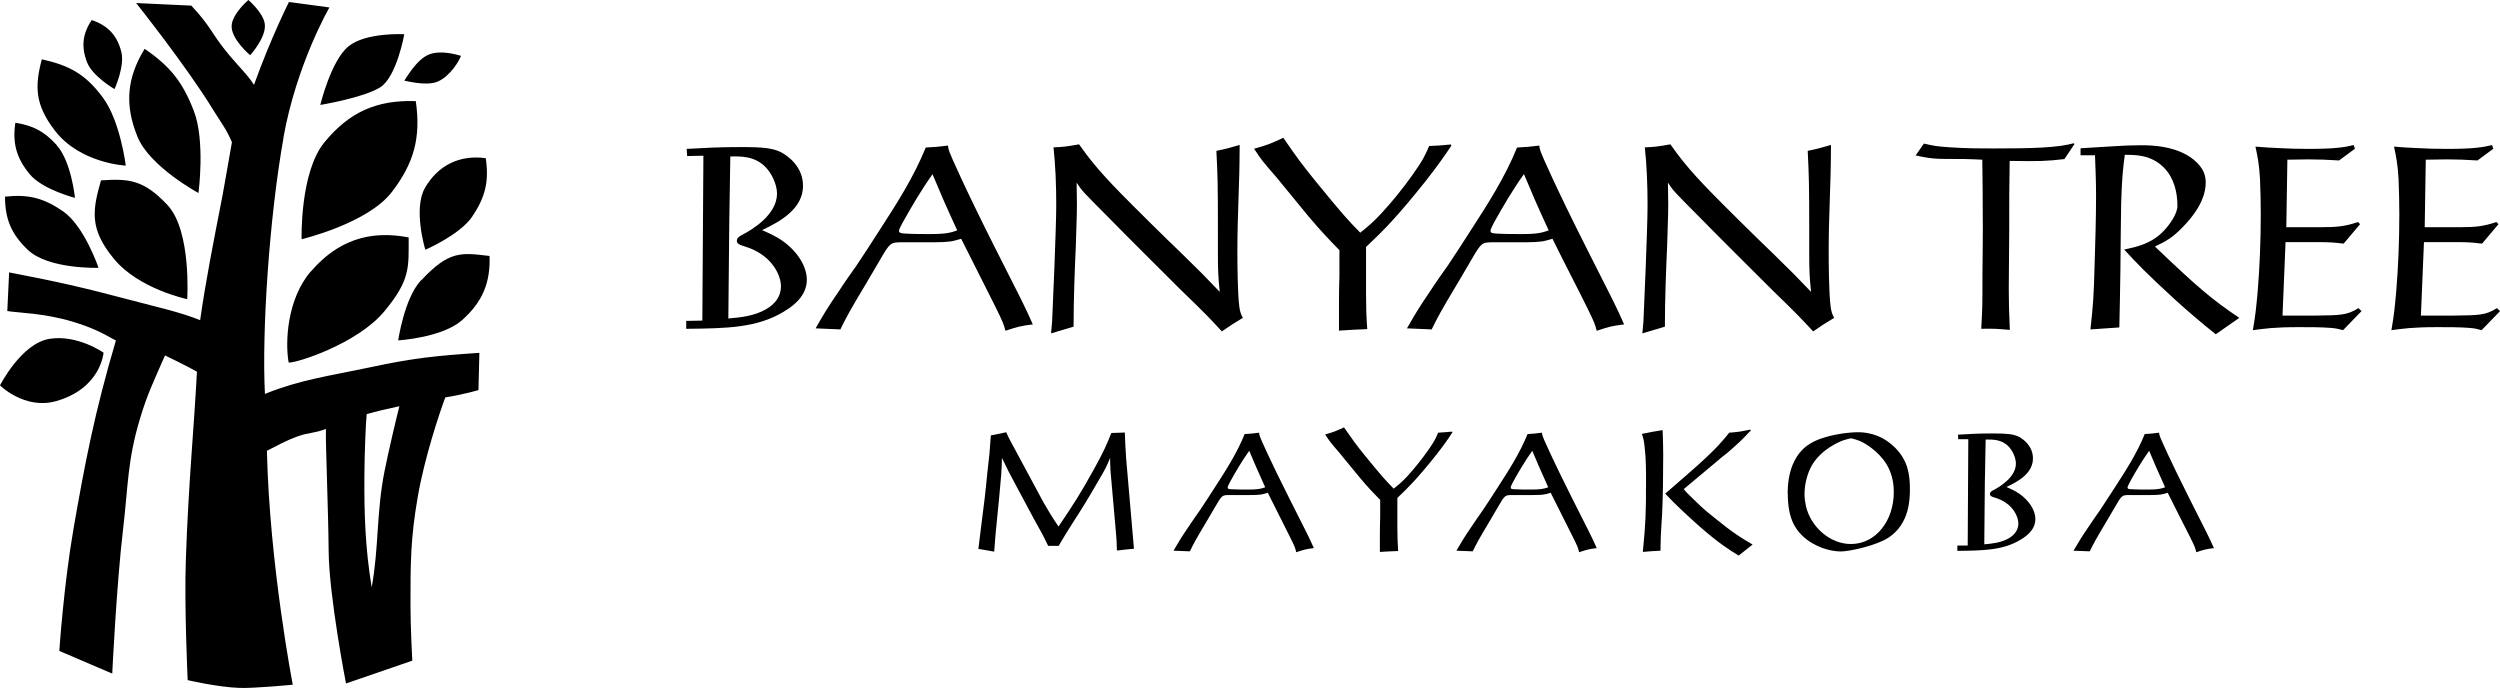 <?xml version="1.0" encoding="UTF-8"?> <svg xmlns="http://www.w3.org/2000/svg" id="Layer_1" data-name="Layer 1" viewBox="0 0 164.38 45.24"><defs><style> .cls-1 { fill: #000; } </style></defs><path class="cls-1" d="M31.06,14.22c.86-1.27,1.1-2.31.88-3.82-1.71-.23-3.12.45-3.99,1.94-.8,1.37,0,4.05.02,4.08,0,0,2.26-.97,3.09-2.19h0ZM30.31,3.67c-.31-.09-1.31-.38-2.07-.1-.88.32-1.63,1.74-1.66,1.74.03-.03,1.42.39,2.21.05.81-.35,1.42-1.38,1.52-1.69h0ZM26.58,2.25s-2.52-.14-3.67.8c-1.15.94-1.85,3.85-1.85,3.85,0,0,2.85-.47,3.94-1.16,1.09-.69,1.58-3.48,1.58-3.48h0ZM18.63,9.08c.86-4.85,3.03-8.59,3.03-8.59l-2.66-.36s-1.17,2.31-2.3,5.45c-.37-.62-1.17-1.37-1.89-2.28-.9-1.12-.99-1.61-2.23-2.93l-3.63-.17s3.32,4.16,5.09,7.06c.49.8.85,1.23,1.21,2.09-.25,1.37-.46,2.68-.62,3.51-.64,3.28-1.11,5.66-1.47,8.19-1.38-.55-2.78-.84-4.57-1.32-3.09-.82-4.85-1.22-7.99-1.82l-.12,2.54c.61.12,2.42.12,4.36.72,1.13.35,1.75.64,2.78,1.22-1.4,4.73-2.04,8.09-2.78,12.34-.65,3.73-.94,8.07-.94,8.07l3.48,1.49s.28-5.85.72-9.56c.33-2.8.28-4.45,1.09-7.15.5-1.69.92-2.51,1.66-4.21,0,0,1.48.71,2.1,1.07-.19,3.65-.56,7.35-.73,12.35-.11,3.02.12,7.93.12,7.93,0,0,1.97.46,3.38.51,1,.04,3.53-.21,3.53-.21,0,0-1.53-7.9-1.7-15.38.52-.25,1.22-.67,2.06-.96.69-.25,1.1-.19,1.82-.48-.03.93.16,5.42.18,8.07.03,2.96,1.14,8.67,1.14,8.67l4.36-1.5s-.12-2.21-.12-3.63c0-2.79,0-4.39.48-7.15.45-2.61,1.46-5.6,1.81-6.53,1.2-.19,2.18-.48,2.18-.48l.06-2.45c-2.85.19-4.39.35-7.13.94-2.84.6-4.63.82-6.97,1.76-.21-4.06.28-11.56,1.22-16.83h0ZM23.96,31.23c.01-1.36.08-3.28.15-4,.66-.19,1.4-.36,2.15-.52-.19.74-.71,2.93-.98,4.29-.54,2.75-.36,4.96-.84,7.62-.42-2.54-.5-4.81-.48-7.38h0ZM16.45,3.63s1.08-1.18.96-2.06c-.1-.74-1.08-1.57-1.08-1.57,0,0-1.06.9-1.1,1.69-.04.89,1.22,1.94,1.22,1.94h0ZM9.51,3.21c-1.18,1.93-1.32,3.69-.47,5.78.8,1.97,4.01,3.7,4.01,3.7,0,0,.46-3.44-.31-5.41-.73-1.89-1.56-2.93-3.23-4.07h0ZM8.27,10.89s-.36-2.94-1.51-4.48c-1.15-1.55-2.21-2.11-4.01-2.51-.48,1.8-.44,3,.86,4.69,1.66,2.16,4.66,2.3,4.66,2.3h0ZM7.53,5.86s.7-1.53.44-2.48c-.28-1.07-.89-1.71-1.94-2.06-.61.91-.7,1.77-.3,2.79.36.91,1.8,1.75,1.8,1.75h0ZM3.73,9.54c-.81-.89-1.53-1.28-2.72-1.47-.2,1.35.07,2.32.94,3.38.83,1.01,2.98,1.56,2.98,1.56,0,0-.24-2.41-1.21-3.47h0ZM6.64,11.86c-.56,1.97-.78,3.19.86,5.17,1.64,1.98,4.81,2.64,4.81,2.64,0,0,.29-4.48-1.29-6.18-1.58-1.69-2.56-1.75-4.38-1.63h0ZM6.48,17.61s-.93-2.75-2.34-3.72c-1.26-.87-2.29-1.13-3.81-.96,0,1.48.42,2.46,1.48,3.48,1.35,1.31,4.66,1.2,4.66,1.2h0ZM0,25.34s1.62,1.61,3.67,1.04c2.97-.83,3.14-3.19,3.14-3.19,0,0-1.72-1.21-3.56-.91-1.85.3-3.25,3.06-3.25,3.06h0ZM27.69,18.42c-1.13,1.21-1.51,4.02-1.51,3.96.06,0,2.91-.19,4.19-1.32,1.34-1.19,1.88-2.44,1.82-4.23-1.85-.22-2.66-.37-4.49,1.6h0ZM20.45,17.83c-1.58,1.82-1.71,4.68-1.47,6.01.5.04,4.53-1.23,6.31-3.39,1.7-2.06,1.58-2.86,1.58-4.84-2.6-.5-4.68.22-6.41,2.22h0ZM21.33,9.36c-1.62,1.97-1.5,6.37-1.5,6.37,0,0,4.34-1.03,5.93-3.1,1.47-1.91,1.92-3.59,1.58-5.98-2.57-.09-4.38.72-6.01,2.71h0Z"></path><path class="cls-1" d="M45.19,10.26l1.06-.02-.07,10.84-1.06.02v.52c2.64-.03,4.64-.05,6.42-1.13.92-.54,1.51-1.23,1.51-2.1s-.62-1.88-1.65-2.59c-.45-.3-.89-.49-1.29-.67,1.19-.56,2.69-1.4,2.69-2.91,0-1.28-1.01-1.98-1.46-2.22-.54-.25-1.09-.33-2.59-.33s-2.32.05-3.6.12l.03.47h0ZM48.01,10.29c.71-.02,1.61-.03,2.32.69.39.39.76,1.13.76,1.75,0,1.4-1.66,2.39-2.29,2.71-.13.07-.35.18-.35.39,0,.19.17.25.27.29.19.07.37.12.56.19,1.53.59,2.07,1.82,2.07,2.52,0,.62-.34,1.14-.99,1.51-.79.45-1.73.54-2.47.6.05-5.95.07-7.31.13-10.64h0ZM55.26,21.65c.42-.84.52-1.06,1.75-3.11.27-.47.55-.94.84-1.43.67-1.16.71-1.16,1.36-1.18h2.22c.49,0,.77-.02,1.03-.05.25-.03.45-.1.74-.18.61,1.24,1.63,3.21,2.25,4.47.52,1.06.54,1.13.66,1.58.81-.27,1.01-.32,1.8-.42-.52-1.18-.72-1.56-2.52-5.11-1.97-3.9-2.91-6.07-2.94-6.18-.08-.2-.1-.29-.12-.47-.6.08-.84.1-1.46.13-.79,1.95-1.93,3.73-3.08,5.5-.49.76-.96,1.5-1.46,2.24-.4.57-.81,1.14-1.19,1.73-.74,1.08-1.03,1.57-1.51,2.42l1.65.07h0ZM61.31,11.44c.54,1.28.74,1.78,1.63,3.71-.44.15-.72.24-1.78.24-.49,0-1.11,0-1.6-.03-.32-.02-.45-.03-.45-.2,0-.08.17-.39.24-.52.61-1.09,1.24-2.17,1.97-3.19h0ZM70.59,21.49c0-1.77.07-3.6.15-5.39.03-1.28.07-1.85.07-2.64,0-.47-.02-.96-.02-1.45.37.56.39.57,1.93,2.12,1.63,1.66,3.28,3.29,4.93,4.94,1.77,1.71,1.77,1.73,2.69,2.72.57-.39.79-.54,1.38-.89-.13-.22-.2-.47-.23-.72-.12-.86-.13-2.97-.13-3.63,0-1.13.03-2.25.07-3.36.05-1.6.07-1.85.08-3.66-.62.18-.81.24-1.53.39.08,1.6.1,2.15.1,5.14v1.56c0,1.24.02,1.56.12,2.57-1.04-1.09-1.19-1.24-2.54-2.56-.96-.91-3.31-3.24-3.95-3.9-1.65-1.68-2.22-2.49-2.76-3.24-.84.15-1.01.17-1.68.2.13,1.18.18,2.5.18,3.81,0,1.53-.24,6.99-.27,7.61-.02.27-.05.54-.07.81l1.48-.44h0ZM89.83,16.23c1.08-1.02,2-1.92,3.97-4.4.77-.99,1.16-1.55,1.63-2.25l-.03-.08c-.66.07-.82.07-1.43.1-.24.55-.37.89-1.13,1.95-.62.86-1.19,1.58-2.02,2.49-.59.62-.82.81-1.38,1.26-.82-.84-1.12-1.16-2.91-3.35-.94-1.16-1.23-1.56-2.15-2.89-.82.39-1.04.47-1.92.72.52.79.57.84,1.43,1.83.35.42,1.85,2.25,2.15,2.62.84.99,1.26,1.43,2.03,2.22v1.68c-.02.62-.03,1.23-.03,1.83v1.78c.82-.05,1.01-.07,1.86-.1-.07-.99-.07-1.29-.08-2.3v-3.11h0ZM94.14,21.65c.42-.84.52-1.06,1.75-3.11.27-.47.56-.94.84-1.43.67-1.16.71-1.16,1.36-1.18h2.22c.49,0,.77-.02,1.03-.05.25-.03.45-.1.74-.18.6,1.24,1.63,3.21,2.25,4.47.52,1.06.54,1.13.66,1.58.81-.27,1.01-.32,1.8-.42-.52-1.18-.72-1.56-2.52-5.11-1.97-3.9-2.91-6.07-2.94-6.18-.08-.2-.1-.29-.12-.47-.61.08-.84.1-1.46.13-.79,1.95-1.93,3.73-3.08,5.5-.49.76-.96,1.5-1.46,2.24-.4.57-.81,1.14-1.19,1.73-.74,1.08-1.02,1.57-1.51,2.42l1.65.07h0ZM100.2,11.44c.54,1.28.74,1.78,1.63,3.71-.44.15-.72.24-1.78.24-.49,0-1.11,0-1.6-.03-.32-.02-.45-.03-.45-.2,0-.08.17-.39.23-.52.61-1.09,1.24-2.17,1.97-3.19h0ZM109.47,21.49c0-1.77.07-3.6.15-5.39.03-1.28.07-1.85.07-2.64,0-.47-.02-.96-.02-1.45.37.56.39.57,1.93,2.12,1.63,1.66,3.28,3.29,4.93,4.94,1.76,1.71,1.76,1.73,2.69,2.72.57-.39.79-.54,1.38-.89-.13-.22-.2-.47-.23-.72-.12-.86-.13-2.97-.13-3.63,0-1.13.03-2.25.07-3.36.05-1.6.07-1.85.08-3.66-.62.18-.81.24-1.53.39.08,1.6.1,2.15.1,5.14v1.56c0,1.24.02,1.56.12,2.57-1.04-1.09-1.19-1.24-2.54-2.56-.96-.91-3.31-3.24-3.95-3.9-1.65-1.68-2.22-2.49-2.76-3.24-.84.15-1.01.17-1.68.2.13,1.18.18,2.5.18,3.81,0,1.53-.24,6.99-.27,7.61-.02.27-.05.54-.07.81l1.48-.44h0ZM125.95,10.22c.62.13,1.04.23,2,.23s1.41,0,2.39.05c.02,1.26.03,2.5.03,3.75.02.6-.02,3.31-.02,3.87,0,1.9,0,2.12-.08,3.5.81-.02,1.06,0,1.88.07-.05-1.14-.07-1.83-.07-2.69,0-.6.03-3.29.03-3.85,0-2.35,0-2.61.03-4.57,1.97.03,2.37.02,3.6-.12l.66-.99-.05-.05c-1.08.3-2.81.34-5.14.34-.97,0-2,0-3.08-.08-.76-.05-1.03-.1-1.63-.24l-.55.79h0ZM136.79,10.21h.96c.03.92.07,1.61.07,2.66,0,1.35-.05,3.21-.1,4.67-.05,1.85-.08,2.39-.27,4.12l1.9-.13c.03-1.24.05-2.47.07-3.72.02-1.5.02-2.97.05-4.45.05-1.68.12-2.25.24-3.18.74,0,1.73,0,2.57.84.66.67.89,1.61.89,2.52,0,.49-.47,1.19-.89,1.63-.81.86-1.78,1.06-2.61,1.24.82.89,1.4,1.51,3.33,3.28.87.79,1.76,1.55,2.69,2.29l1.55-1.08c-1.87-1.25-2.81-2.08-5.55-4.69.67-.32,1.13-.54,1.88-1.33,1.24-1.29,1.46-2.27,1.46-2.87,0-.47-.14-.86-.54-1.28-1.14-1.18-3.13-1.18-3.73-1.18s-1.23.03-1.83.07c-.72.05-1.43.08-2.13.13v.45h0ZM155.27,20.45l-.2-.19c-.74.47-1.18.47-2.81.49h-2.18l.2-4.83h2.07c.87,0,1.06.02,1.75.1l1.08-1.28-.13-.14c-.84.27-1.29.34-2.45.34h-2.27l.07-4.44c.45,0,.92-.02,1.38-.02.66,0,1.23.02,2.02.07l1.04-.77-.08-.24c-.61.14-1.18.25-2.98.25-.76,0-1.34-.02-1.88-.05-.55-.02-1.04-.05-1.6-.1.15.7.24,1.12.3,2.13.03.76.05,1.51.05,2.29,0,1.83-.07,3.45-.2,5.06-.1,1.13-.15,1.6-.32,2.59.77-.1,1.36-.2,3.04-.2.69,0,1.45,0,2.08.05.39.03.55.08.81.15l1.23-1.27h0ZM164.38,20.45l-.2-.19c-.74.47-1.18.47-2.81.49h-2.19l.2-4.83h2.07c.87,0,1.06.02,1.75.1l1.08-1.28-.13-.14c-.84.27-1.29.34-2.45.34h-2.27l.07-4.44c.45,0,.92-.02,1.38-.02.65,0,1.23.02,2.02.07l1.04-.77-.08-.24c-.6.14-1.18.25-2.97.25-.76,0-1.34-.02-1.88-.05-.55-.02-1.04-.05-1.6-.1.15.7.24,1.12.3,2.13.03.76.05,1.51.05,2.29,0,1.83-.07,3.45-.2,5.06-.1,1.13-.15,1.6-.32,2.59.77-.1,1.36-.2,3.04-.2.69,0,1.45,0,2.08.05.39.03.56.08.81.15l1.23-1.27h0Z"></path><path class="cls-1" d="M65.37,36.28c.08-1.07.09-1.21.21-2.37.03-.32.2-1.99.25-2.68.03-.5.04-.66.05-1.12.39.82.46.94,1.03,2.01.36.65.69,1.3,1.04,1.94.59,1.05.65,1.17.97,1.83h.69c.42-.72.48-.8.93-1.52.66-1.02,1.04-1.64,1.76-2.89.4-.67.49-.88.69-1.37.01.4.01.5.03.88l.34,3.85c.05.62.07.77.08,1.36.55-.06.63-.08,1.12-.12l-.51-5.89c-.06-.85-.06-.99-.09-1.75l-.89.03c-.27.69-.47,1.17-1.15,2.4-.89,1.61-1.37,2.34-2.32,3.75-.48-.71-.6-.92-.99-1.59l-2.27-4.22-.18-.39c-.4.09-.54.12-1.01.21-.08,1.12-.09,1.29-.23,2.45-.05.57-.12,1.15-.18,1.72-.06.52-.36,2.82-.41,3.29l1.04.18h0ZM78.24,36.24c.27-.54.34-.69,1.13-2.01.17-.3.36-.61.54-.92.43-.75.46-.75.88-.76h1.43c.31,0,.5-.01.66-.03.16-.02.29-.06.48-.12.39.8,1.05,2.07,1.45,2.89.34.68.35.73.42,1.02.52-.17.65-.21,1.16-.27-.34-.76-.47-1.01-1.63-3.3-1.27-2.52-1.88-3.92-1.9-3.99-.05-.13-.06-.19-.08-.3-.39.05-.54.07-.94.09-.51,1.26-1.25,2.41-1.99,3.55-.31.49-.62.96-.94,1.44-.26.37-.52.74-.77,1.12-.48.7-.66,1.01-.98,1.56l1.06.04h0ZM82.14,29.64c.35.82.48,1.15,1.05,2.4-.28.1-.47.15-1.15.15-.31,0-.72,0-1.03-.02-.21,0-.29-.02-.29-.13,0-.05.11-.25.15-.34.39-.71.8-1.4,1.27-2.06h0ZM91.89,32.73c.69-.66,1.29-1.24,2.56-2.84.5-.64.75-1,1.05-1.46l-.02-.05c-.42.04-.53.04-.92.07-.15.36-.24.57-.73,1.26-.4.55-.77,1.02-1.3,1.61-.38.4-.53.52-.89.81-.53-.54-.73-.75-1.88-2.16-.61-.75-.79-1.01-1.39-1.87-.53.25-.67.3-1.24.47.34.51.37.54.92,1.18.23.27,1.19,1.45,1.39,1.69.54.64.81.92,1.31,1.43v1.09c-.01.4-.02.79-.02,1.18v1.15c.53-.03.65-.04,1.2-.06-.04-.64-.04-.84-.05-1.49v-2.01h0ZM96.84,36.24c.27-.54.34-.69,1.13-2.01.17-.3.36-.61.54-.92.43-.75.46-.75.88-.76h1.43c.31,0,.5-.01.66-.03s.29-.06.48-.12c.39.8,1.05,2.07,1.45,2.89.34.68.35.73.42,1.02.52-.17.65-.21,1.16-.27-.34-.76-.47-1.01-1.63-3.3-1.27-2.52-1.88-3.92-1.9-3.99-.05-.13-.06-.19-.08-.3-.39.05-.54.07-.94.09-.51,1.26-1.25,2.41-1.99,3.55-.31.49-.62.96-.94,1.44-.26.37-.52.74-.77,1.12-.48.7-.66,1.01-.98,1.56l1.06.04h0ZM100.75,29.64c.35.82.48,1.15,1.05,2.4-.28.1-.47.15-1.15.15-.31,0-.72,0-1.03-.02-.21,0-.29-.02-.29-.13,0-.05.11-.25.15-.34.39-.71.8-1.4,1.27-2.06h0ZM109.32,28.28c-.61.1-.74.12-1.36.25.1.31.14.47.18.88.09.76.09,1.55.09,2.23,0,2.23-.03,2.77-.21,4.65.53-.05.62-.05,1.16-.08,0-.3.01-.62.02-.92.02-.51.06-1.02.09-1.53.05-1.07.07-2.61.07-3.86,0-.68-.02-1.01-.04-1.62h0ZM115.23,35.8c-.72-.42-1.26-.74-2.57-1.81-.7-.56-.78-.65-1.54-1.39-.21-.19-.23-.23-.41-.44l2.08-1.74c.27-.23.54-.46.83-.68.65-.57.84-.73,1.51-1.45l-.07-.04c-.55.12-.71.15-1.36.2-.41.51-.79.99-2.07,2.14-.37.34-.74.65-2.14,1.87.73.77,1.51,1.49,2.3,2.19,1.26,1.1,1.93,1.51,2.53,1.88l.91-.72h0ZM117.55,32.46c0,1.68.53,2.34.96,2.77.8.76,1.87,1.03,2.52,1.03.6,0,2.39-.4,3.16-.92,1.36-.91,1.39-2.5,1.39-3.18,0-.96-.13-1.89-.99-2.74-.99-.97-2.06-1-2.45-1-.59,0-2.19.17-3.12.75-.25.15-.79.52-1.15,1.39-.24.6-.33,1.26-.33,1.9h0ZM121.69,28.81c.21.05.41.11.61.19.34.15,1.18.64,1.72,1.49.34.54.5,1.16.5,1.87,0,1.88-1.18,3.41-2.82,3.41-1.4,0-2.66-1.16-2.96-2.51-.05-.25-.09-.51-.09-.77,0-.66.19-1.39.5-1.92.62-1.04,1.79-1.52,2-1.6.19-.07.37-.11.55-.15h0ZM128.74,28.88h.68s-.04,6.99-.04,6.99h-.68v.35c1.7-.02,2.99-.03,4.15-.73.6-.35.98-.79.98-1.36s-.4-1.21-1.06-1.67c-.29-.2-.58-.32-.84-.44.77-.36,1.74-.9,1.74-1.88,0-.82-.65-1.28-.94-1.43-.35-.16-.71-.21-1.67-.21s-1.5.03-2.32.08l.02.3h0ZM130.56,28.9c.46,0,1.04-.02,1.5.45.25.25.49.73.49,1.13,0,.9-1.08,1.54-1.48,1.75-.09.04-.23.12-.23.25,0,.12.11.16.17.19.12.04.24.07.36.12.99.38,1.34,1.17,1.34,1.63,0,.4-.22.74-.64.98-.51.29-1.12.35-1.6.39.03-3.84.04-4.72.09-6.87h0ZM137.41,36.24c.27-.54.34-.69,1.13-2.01.17-.3.36-.61.54-.92.43-.75.46-.75.88-.76h1.43c.32,0,.5-.01.66-.03s.29-.06.48-.12c.39.8,1.05,2.07,1.46,2.89.34.68.35.73.42,1.02.52-.17.65-.21,1.16-.27-.34-.76-.47-1.01-1.63-3.3-1.27-2.52-1.88-3.92-1.9-3.99-.05-.13-.07-.19-.08-.3-.39.05-.54.07-.94.09-.51,1.26-1.25,2.41-1.99,3.55-.32.49-.62.96-.94,1.44-.26.37-.52.74-.77,1.12-.48.7-.66,1.01-.98,1.56l1.06.04h0ZM141.31,29.64c.35.82.48,1.15,1.05,2.4-.28.1-.47.15-1.15.15-.31,0-.72,0-1.03-.02-.2,0-.29-.02-.29-.13,0-.05.11-.25.15-.34.39-.71.8-1.4,1.27-2.06h0Z"></path></svg> 